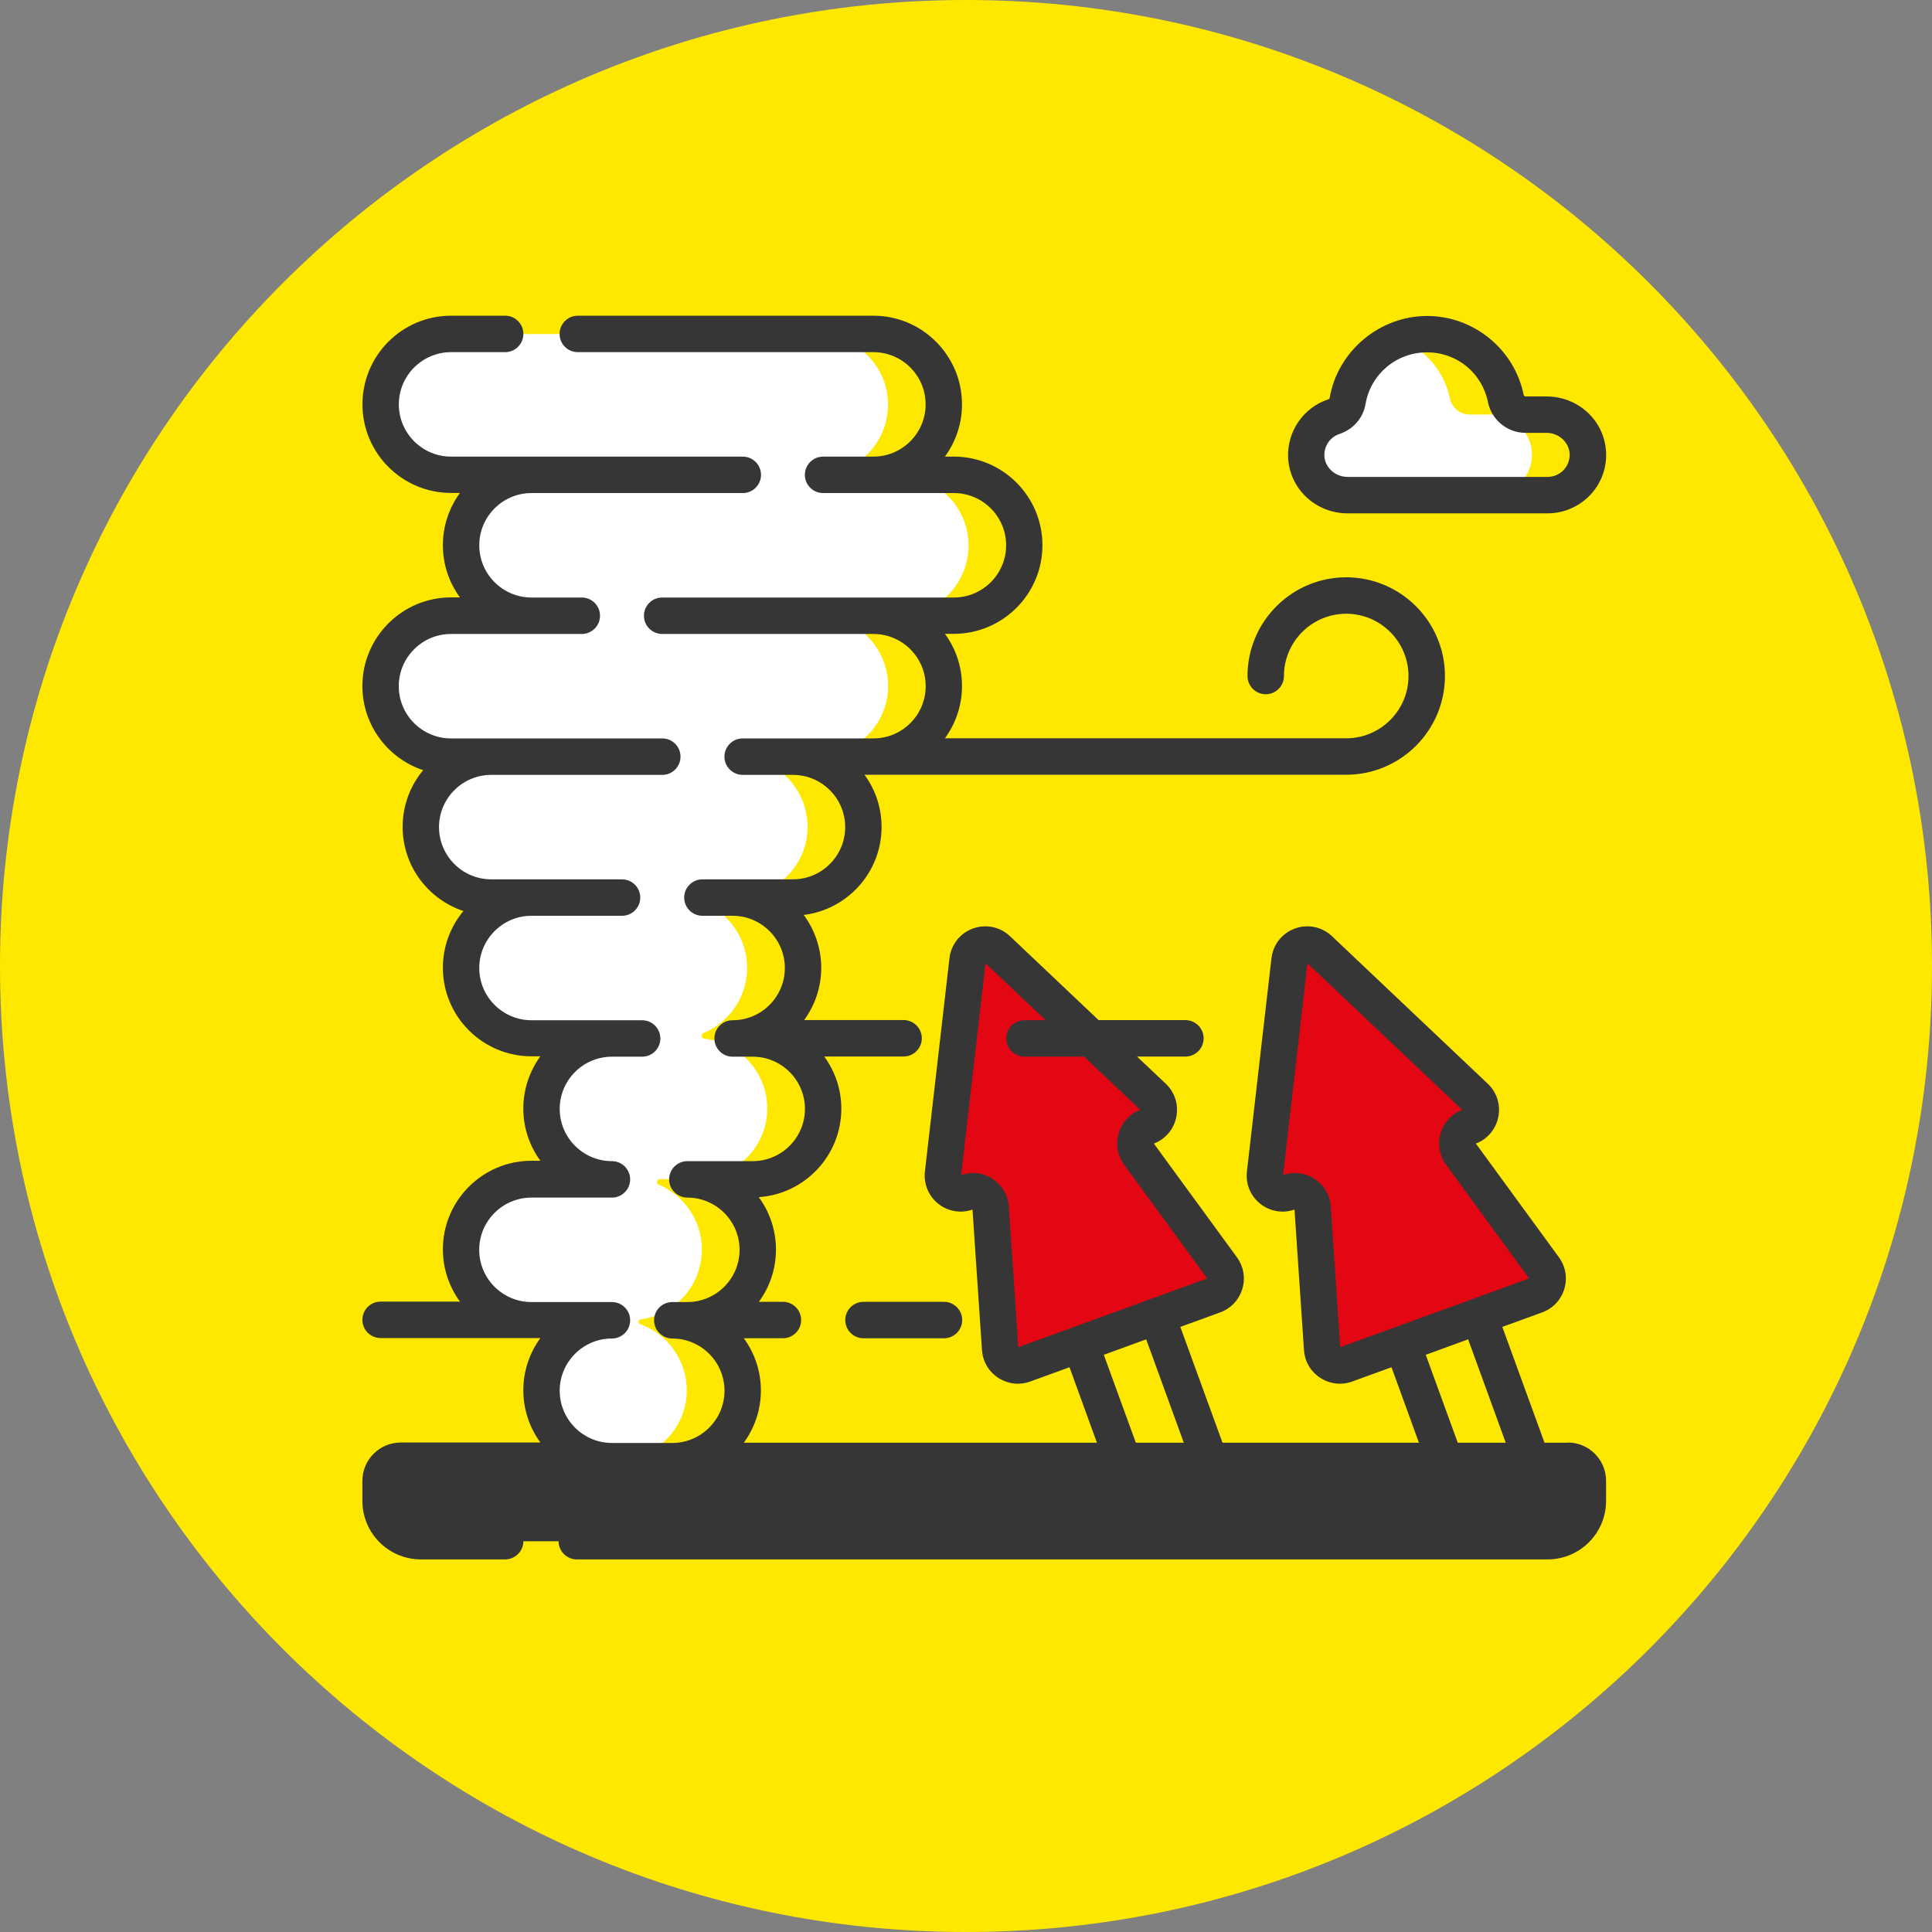 <svg width="120" height="120" viewBox="0 0 120 120" fill="none" xmlns="http://www.w3.org/2000/svg">
<rect x="0" y="0" width="120" height="120" fill="#808080" stroke="none"/>
<g clip-path="url(#clip0_595_35027)">
<path d="M60 120C93.137 120 120 93.137 120 60C120 26.863 93.137 0 60 0C26.863 0 0 26.863 0 60C0 93.137 26.863 120 60 120Z" fill="#FFE800"/>
<path d="M70.184 91.931L66.668 82.275L71.3 80.188L75.704 92.287L70.184 91.931Z" fill="#FFE800"/>
<path d="M71.63 68.133L61.954 58.969C61.294 58.341 60.198 58.741 60.094 59.645L58.57 72.885C58.478 73.701 59.274 74.333 60.046 74.049C60.738 73.797 61.478 74.281 61.526 75.013L62.114 83.773C62.162 84.509 62.902 84.989 63.594 84.737L75.394 80.441C76.086 80.189 76.342 79.345 75.91 78.749L70.73 71.657C70.294 71.061 70.554 70.217 71.246 69.965C72.018 69.685 72.226 68.689 71.63 68.121V68.133Z" fill="#E30613"/>
<path d="M90.18 91.931L86.664 82.275L91.292 80.188L95.696 92.287L90.176 91.931H90.18Z" fill="#FFE800"/>
<path d="M91.626 68.133L81.95 58.969C81.29 58.341 80.194 58.741 80.09 59.645L78.566 72.885C78.474 73.701 79.27 74.333 80.042 74.049C80.734 73.797 81.474 74.281 81.522 75.013L82.11 83.773C82.158 84.509 82.898 84.989 83.59 84.737L95.39 80.441C96.082 80.189 96.338 79.345 95.906 78.749L90.726 71.657C90.29 71.061 90.55 70.217 91.242 69.965C92.014 69.685 92.222 68.689 91.626 68.121V68.133Z" fill="#E30613"/>
<path d="M41.662 90.738C44.078 90.738 46.11 88.822 46.134 86.406C46.15 84.494 44.942 82.862 43.242 82.25C43.182 82.226 43.138 82.17 43.138 82.106C43.138 82.026 43.198 81.962 43.274 81.954C45.418 81.67 47.07 79.838 47.07 77.618C47.07 75.802 45.966 74.25 44.394 73.586C44.326 73.558 44.282 73.494 44.282 73.422C44.282 73.322 44.362 73.242 44.462 73.242H46.666C49.086 73.242 51.118 71.314 51.134 68.894C51.15 66.618 49.422 64.742 47.21 64.518C47.122 64.51 47.058 64.438 47.058 64.35V64.326C47.058 64.258 47.102 64.198 47.162 64.17C48.758 63.518 49.882 61.95 49.882 60.118C49.882 58.286 48.758 56.718 47.162 56.066C47.098 56.042 47.058 55.978 47.058 55.91C47.058 55.818 47.134 55.742 47.226 55.742H49.17C51.538 55.742 53.55 53.894 53.634 51.53C53.702 49.622 52.55 47.978 50.898 47.31C50.834 47.286 50.794 47.226 50.794 47.158C50.794 47.066 50.866 46.994 50.958 46.994H54.166C56.57 46.994 58.598 45.098 58.638 42.694C58.67 40.754 57.442 39.102 55.718 38.494C55.666 38.474 55.634 38.43 55.634 38.374C55.634 38.302 55.69 38.246 55.762 38.246H59.266C61.722 38.246 63.706 36.222 63.638 33.75C63.574 31.366 61.558 29.498 59.174 29.498H55.762C55.69 29.498 55.634 29.442 55.634 29.37C55.634 29.314 55.67 29.27 55.718 29.25C57.442 28.642 58.67 26.99 58.638 25.05C58.598 22.646 56.57 20.75 54.166 20.75H28.102C25.718 20.75 23.702 22.618 23.638 25.002C23.57 27.474 25.554 29.498 28.01 29.498H31.594C31.698 29.498 31.782 29.582 31.782 29.686C31.782 29.77 31.726 29.838 31.65 29.866C29.898 30.43 28.634 31.93 28.634 33.874C28.634 35.818 29.898 37.318 31.65 37.882C31.73 37.906 31.782 37.978 31.782 38.062C31.782 38.166 31.698 38.25 31.594 38.25H28.102C25.718 38.25 23.702 40.118 23.638 42.502C23.57 44.974 25.554 46.998 28.01 46.998H28.874C28.958 46.998 29.026 47.066 29.026 47.15C29.026 47.214 28.986 47.27 28.926 47.29C27.254 47.938 26.078 49.59 26.134 51.506C26.206 53.886 28.222 55.746 30.598 55.746H31.49C31.562 55.746 31.622 55.806 31.622 55.878C31.622 55.934 31.586 55.982 31.534 56.002C29.818 56.614 28.594 58.27 28.63 60.202C28.674 62.602 30.698 64.494 33.098 64.494H35.918C36.054 64.494 36.166 64.606 36.166 64.742C36.166 64.838 36.11 64.922 36.026 64.966C34.602 65.686 33.626 67.162 33.626 68.87C33.626 70.682 34.73 72.234 36.298 72.898C36.366 72.926 36.41 72.99 36.41 73.062C36.41 73.162 36.33 73.242 36.23 73.242H33.094C30.71 73.242 28.694 75.11 28.63 77.494C28.562 79.966 30.546 81.99 33.002 81.99H36.23C36.33 81.99 36.41 82.07 36.41 82.17C36.41 82.242 36.366 82.306 36.298 82.334C34.746 82.99 33.654 84.514 33.626 86.298C33.59 88.738 35.654 90.738 38.098 90.738V91.474H41.638L41.654 90.738H41.662Z" fill="white"/>
<path d="M55.712 38.49C55.66 38.47 55.628 38.426 55.628 38.37C55.628 38.298 55.684 38.242 55.756 38.242H52.284C52.212 38.242 52.156 38.298 52.156 38.37C52.156 38.426 52.192 38.47 52.24 38.49C53.964 39.098 55.192 40.75 55.16 42.69C55.12 45.094 53.092 46.99 50.688 46.99H47.48C47.388 46.99 47.316 47.062 47.316 47.154C47.316 47.222 47.356 47.282 47.42 47.306C49.072 47.974 50.224 49.618 50.156 51.526C50.072 53.894 48.064 55.738 45.692 55.738H43.748C43.656 55.738 43.58 55.814 43.58 55.906C43.58 55.974 43.624 56.034 43.684 56.062C45.28 56.714 46.404 58.282 46.404 60.114C46.404 61.946 45.28 63.514 43.684 64.166C43.62 64.19 43.58 64.254 43.58 64.322V64.346C43.58 64.434 43.648 64.506 43.732 64.514C45.944 64.742 47.668 66.614 47.656 68.89C47.64 71.31 45.608 73.238 43.188 73.238H40.984C40.884 73.238 40.804 73.318 40.804 73.418C40.804 73.49 40.848 73.554 40.916 73.582C42.488 74.246 43.592 75.798 43.592 77.614C43.592 79.834 41.936 81.666 39.796 81.95C39.72 81.962 39.66 82.026 39.66 82.102C39.66 82.17 39.7 82.226 39.764 82.246C41.464 82.858 42.672 84.49 42.656 86.402C42.632 88.818 40.6 90.734 38.184 90.734L38.168 91.47H41.64L41.656 90.734C44.072 90.734 46.104 88.818 46.128 86.402C46.144 84.49 44.936 82.858 43.236 82.246C43.176 82.222 43.132 82.166 43.132 82.102C43.132 82.022 43.192 81.958 43.268 81.95C45.412 81.666 47.064 79.834 47.064 77.614C47.064 75.798 45.96 74.246 44.388 73.582C44.32 73.554 44.276 73.49 44.276 73.418C44.276 73.318 44.356 73.238 44.456 73.238H46.66C49.08 73.238 51.112 71.31 51.128 68.89C51.144 66.614 49.416 64.738 47.204 64.514C47.116 64.506 47.052 64.434 47.052 64.346V64.322C47.052 64.254 47.096 64.194 47.156 64.166C48.752 63.514 49.876 61.946 49.876 60.114C49.876 58.282 48.752 56.714 47.156 56.062C47.092 56.038 47.052 55.974 47.052 55.906C47.052 55.814 47.128 55.738 47.22 55.738H49.164C51.532 55.738 53.544 53.89 53.628 51.526C53.696 49.618 52.544 47.974 50.892 47.306C50.828 47.282 50.788 47.222 50.788 47.154C50.788 47.062 50.86 46.99 50.952 46.99H54.16C56.564 46.99 58.592 45.094 58.632 42.69C58.664 40.754 57.436 39.098 55.712 38.49Z" fill="#FFE800"/>
<path d="M63.628 33.75C63.564 31.366 61.548 29.498 59.164 29.498H55.752C55.68 29.498 55.624 29.442 55.624 29.37C55.624 29.314 55.66 29.27 55.708 29.25C57.432 28.642 58.66 26.99 58.628 25.05C58.588 22.646 56.56 20.75 54.156 20.75H50.684C53.088 20.75 55.116 22.646 55.156 25.05C55.188 26.99 53.96 28.642 52.236 29.25C52.184 29.27 52.152 29.314 52.152 29.37C52.152 29.442 52.208 29.498 52.28 29.498H55.692C58.076 29.498 60.092 31.366 60.156 33.75C60.224 36.222 58.24 38.246 55.784 38.246H59.256C61.712 38.246 63.696 36.222 63.628 33.75Z" fill="#FFE800"/>
<path d="M96.056 25.75H94.752C94.16 25.75 93.648 25.334 93.528 24.75C93.064 22.47 91.048 20.75 88.628 20.75C86.208 20.75 84.104 22.546 83.7 24.902C83.62 25.362 83.292 25.726 82.848 25.874C81.812 26.214 81.076 27.21 81.132 28.37C81.196 29.714 82.352 30.75 83.7 30.75H96.128C97.548 30.75 98.692 29.566 98.624 28.13C98.56 26.786 97.404 25.75 96.056 25.75Z" fill="white"/>
<path d="M24.885 90.734C24.193 90.734 23.637 91.294 23.637 91.982V93.23C23.637 94.61 24.757 95.73 26.137 95.73H96.121C97.501 95.73 98.621 94.61 98.621 93.23V91.982C98.621 91.29 98.061 90.734 97.373 90.734H24.885Z" fill="#363636"/>
<path d="M96.055 25.75H94.751C94.159 25.75 93.647 25.334 93.527 24.75C93.063 22.47 91.047 20.75 88.627 20.75C88.015 20.75 87.431 20.858 86.891 21.058C88.495 21.65 89.707 23.042 90.055 24.746C90.175 25.326 90.683 25.746 91.279 25.746H92.583C93.927 25.746 95.087 26.782 95.151 28.126C95.219 29.562 94.075 30.746 92.655 30.746H96.127C97.547 30.746 98.691 29.562 98.623 28.126C98.559 26.782 97.403 25.746 96.055 25.746V25.75Z" fill="#FFE800"/>
<path d="M97.376 89.609H95.932L93.312 82.417L95.784 81.517C96.452 81.273 96.952 80.745 97.16 80.065C97.368 79.385 97.244 78.669 96.828 78.093L91.668 71.029C92.384 70.757 92.904 70.145 93.06 69.393C93.22 68.629 92.976 67.849 92.408 67.313L82.732 58.149C82.112 57.561 81.228 57.381 80.428 57.673C79.628 57.965 79.068 58.673 78.972 59.521L77.448 72.761C77.36 73.537 77.672 74.289 78.284 74.773C78.888 75.249 79.676 75.381 80.404 75.129L80.992 83.857C81.04 84.565 81.408 85.193 82.004 85.581C82.376 85.821 82.796 85.945 83.22 85.945C83.48 85.945 83.736 85.901 83.988 85.809L86.428 84.921L88.132 89.609H75.932L73.312 82.417L75.784 81.517C76.452 81.273 76.952 80.745 77.16 80.065C77.368 79.385 77.244 78.669 76.828 78.093L71.668 71.029C72.384 70.757 72.904 70.145 73.06 69.393C73.22 68.629 72.976 67.849 72.408 67.313L70.624 65.625H73.628C74.252 65.625 74.76 65.117 74.76 64.493C74.76 63.869 74.252 63.361 73.628 63.361H68.236L62.732 58.149C62.112 57.561 61.228 57.381 60.428 57.673C59.628 57.965 59.068 58.673 58.972 59.521L57.448 72.761C57.36 73.537 57.672 74.289 58.284 74.773C58.888 75.249 59.676 75.381 60.404 75.129L60.992 83.857C61.04 84.565 61.408 85.193 62.004 85.581C62.376 85.821 62.796 85.945 63.22 85.945C63.476 85.945 63.736 85.901 63.988 85.809L66.428 84.921L68.132 89.609H46.2C46.864 88.697 47.26 87.577 47.26 86.365C47.26 85.153 46.864 84.033 46.2 83.121H48.628C49.252 83.121 49.76 82.613 49.76 81.989C49.76 81.365 49.252 80.857 48.628 80.857H47.136C47.804 79.945 48.196 78.825 48.196 77.613C48.196 76.401 47.8 75.269 47.128 74.357C49.988 74.165 52.256 71.773 52.256 68.865C52.256 67.653 51.86 66.533 51.196 65.621H56.124C56.748 65.621 57.256 65.113 57.256 64.489C57.256 63.865 56.748 63.357 56.124 63.357H49.948C50.612 62.445 51.008 61.325 51.008 60.113C51.008 58.901 50.604 57.749 49.92 56.829C52.644 56.497 54.756 54.173 54.756 51.365C54.756 50.153 54.364 49.033 53.696 48.121H83.616C86.996 48.121 89.748 45.369 89.748 41.989C89.748 38.609 86.996 35.857 83.616 35.857C80.236 35.857 77.484 38.609 77.484 41.989C77.484 42.613 77.992 43.121 78.616 43.121C79.24 43.121 79.748 42.613 79.748 41.989C79.748 39.857 81.484 38.121 83.616 38.121C85.748 38.121 87.484 39.857 87.484 41.989C87.484 44.121 85.748 45.857 83.616 45.857H58.692C59.356 44.945 59.752 43.825 59.752 42.613C59.752 41.401 59.36 40.281 58.692 39.369H59.244C62.28 39.369 64.748 36.901 64.748 33.865C64.748 30.829 62.28 28.361 59.244 28.361H58.692C59.356 27.449 59.752 26.329 59.752 25.117C59.752 22.081 57.284 19.609 54.248 19.609H35.888C35.264 19.609 34.756 20.117 34.756 20.741C34.756 21.365 35.264 21.873 35.888 21.873H54.248C56.036 21.873 57.492 23.329 57.492 25.117C57.492 26.905 56.036 28.361 54.248 28.361H51.124C50.5 28.361 49.992 28.869 49.992 29.493C49.992 30.117 50.5 30.625 51.124 30.625H59.248C61.036 30.625 62.492 32.081 62.492 33.869C62.492 35.657 61.036 37.113 59.248 37.113H41.128C40.504 37.113 39.996 37.621 39.996 38.245C39.996 38.869 40.504 39.377 41.128 39.377H54.252C56.04 39.377 57.496 40.833 57.496 42.621C57.496 44.409 56.04 45.865 54.252 45.865H46.128C45.504 45.865 44.996 46.373 44.996 46.997C44.996 47.621 45.504 48.129 46.128 48.129H49.252C51.04 48.129 52.496 49.585 52.496 51.373C52.496 53.161 51.04 54.617 49.252 54.617H43.628C43.004 54.617 42.496 55.125 42.496 55.749C42.496 56.373 43.004 56.881 43.628 56.881H45.504C47.292 56.881 48.748 58.337 48.748 60.125C48.748 61.913 47.292 63.369 45.504 63.369C44.88 63.369 44.372 63.877 44.372 64.501C44.372 65.125 44.88 65.633 45.504 65.633H46.752C48.54 65.633 49.996 67.089 49.996 68.877C49.996 70.665 48.54 72.121 46.752 72.121H42.692C42.068 72.121 41.56 72.629 41.56 73.253C41.56 73.877 42.068 74.385 42.692 74.385C44.48 74.385 45.936 75.841 45.936 77.629C45.936 79.417 44.48 80.873 42.692 80.873H41.756C41.132 80.873 40.624 81.381 40.624 82.005C40.624 82.629 41.132 83.137 41.756 83.137C43.544 83.137 45 84.593 45 86.381C45 88.169 43.544 89.625 41.756 89.625H38.008C36.22 89.625 34.764 88.169 34.764 86.381C34.764 84.593 36.22 83.137 38.008 83.137C38.632 83.137 39.14 82.629 39.14 82.005C39.14 81.381 38.632 80.873 38.008 80.873H33.008C31.22 80.873 29.764 79.417 29.764 77.629C29.764 75.841 31.22 74.385 33.008 74.385H38.008C38.632 74.385 39.14 73.877 39.14 73.253C39.14 72.629 38.632 72.121 38.008 72.121C36.22 72.121 34.764 70.665 34.764 68.877C34.764 67.089 36.22 65.633 38.008 65.633H39.884C40.508 65.633 41.016 65.125 41.016 64.501C41.016 63.877 40.508 63.369 39.884 63.369H33.012C31.224 63.369 29.768 61.913 29.768 60.125C29.768 58.337 31.224 56.881 33.012 56.881H38.636C39.26 56.881 39.768 56.373 39.768 55.749C39.768 55.125 39.26 54.617 38.636 54.617H30.512C28.724 54.617 27.268 53.161 27.268 51.373C27.268 49.585 28.724 48.129 30.512 48.129H41.136C41.76 48.129 42.268 47.621 42.268 46.997C42.268 46.373 41.76 45.865 41.136 45.865H28.012C26.224 45.865 24.768 44.409 24.768 42.621C24.768 40.833 26.224 39.377 28.012 39.377H36.136C36.76 39.377 37.268 38.869 37.268 38.245C37.268 37.621 36.76 37.113 36.136 37.113H33.012C31.224 37.113 29.768 35.657 29.768 33.869C29.768 32.081 31.224 30.625 33.012 30.625H46.136C46.76 30.625 47.268 30.117 47.268 29.493C47.268 28.869 46.76 28.361 46.136 28.361H28.016C26.228 28.361 24.772 26.905 24.772 25.117C24.772 23.329 26.228 21.873 28.016 21.873H31.376C32 21.873 32.508 21.365 32.508 20.741C32.508 20.117 32 19.609 31.376 19.609H28.016C24.98 19.609 22.512 22.077 22.512 25.113C22.512 28.149 24.98 30.617 28.016 30.617H28.568C27.904 31.529 27.508 32.649 27.508 33.861C27.508 35.073 27.9 36.193 28.568 37.105H28.016C24.98 37.105 22.508 39.577 22.508 42.609C22.508 45.041 24.092 47.109 26.284 47.837C25.488 48.793 25.008 50.021 25.008 51.357C25.008 53.789 26.592 55.857 28.784 56.585C27.988 57.541 27.508 58.769 27.508 60.105C27.508 63.141 29.976 65.609 33.012 65.609H33.564C32.9 66.521 32.504 67.641 32.504 68.853C32.504 70.065 32.896 71.185 33.564 72.097H33.012C29.976 72.097 27.508 74.565 27.508 77.601C27.508 78.813 27.904 79.933 28.568 80.845H23.64C23.016 80.845 22.508 81.353 22.508 81.977C22.508 82.601 23.016 83.109 23.64 83.109H33.564C32.9 84.021 32.504 85.141 32.504 86.353C32.504 87.565 32.9 88.685 33.564 89.597H24.888C23.576 89.597 22.508 90.665 22.508 91.977V93.225C22.508 95.229 24.136 96.857 26.14 96.857H31.376C32 96.857 32.508 96.349 32.508 95.725C32.508 95.101 32 94.593 31.376 94.593H26.14C25.384 94.593 24.772 93.981 24.772 93.225V91.977C24.772 91.913 24.824 91.857 24.892 91.857H97.376C97.44 91.857 97.496 91.909 97.496 91.977V93.225C97.496 93.981 96.884 94.593 96.128 94.593H35.824C35.2 94.593 34.692 95.101 34.692 95.725C34.692 96.349 35.2 96.857 35.824 96.857H96.124C98.128 96.857 99.756 95.229 99.756 93.225V91.977C99.756 90.665 98.688 89.597 97.376 89.597V89.609ZM83.244 83.673L82.656 74.945C82.608 74.237 82.24 73.609 81.644 73.221C81.272 72.981 80.852 72.857 80.428 72.857C80.184 72.857 79.936 72.897 79.696 72.981L81.208 59.833L90.82 68.933C90.172 69.181 89.684 69.705 89.484 70.369C89.276 71.049 89.4 71.765 89.816 72.341L94.976 79.405L91.476 80.681L86.716 82.413L83.244 83.677V83.673ZM88.556 84.149L91.188 83.189L93.524 89.609H90.544L88.556 84.149ZM63.248 83.673L62.66 74.945C62.612 74.237 62.244 73.609 61.648 73.221C61.276 72.981 60.856 72.857 60.432 72.857C60.188 72.857 59.94 72.897 59.7 72.981L61.212 59.833L64.944 63.365H63.632C63.008 63.365 62.5 63.873 62.5 64.497C62.5 65.121 63.008 65.629 63.632 65.629H67.336L70.824 68.933C70.176 69.181 69.688 69.705 69.488 70.369C69.28 71.049 69.404 71.765 69.82 72.341L74.98 79.405L71.48 80.681L66.72 82.413L63.248 83.677V83.673ZM68.56 84.149L71.192 83.189L73.528 89.609H70.548L68.56 84.149Z" fill="#363636"/>
<path d="M52.5 81.991C52.5 82.615 53.008 83.123 53.632 83.123H58.632C59.256 83.123 59.764 82.615 59.764 81.991C59.764 81.367 59.256 80.859 58.632 80.859H53.632C53.008 80.859 52.5 81.367 52.5 81.991Z" fill="#363636"/>
<path d="M83.7 31.885H96.128C97.116 31.885 98.072 31.473 98.756 30.761C99.448 30.037 99.804 29.085 99.756 28.081C99.664 26.141 98.04 24.625 96.06 24.625H94.756C94.7 24.625 94.652 24.585 94.64 24.533C94.064 21.689 91.536 19.625 88.632 19.625C85.728 19.625 83.092 21.769 82.588 24.717C82.58 24.773 82.52 24.797 82.5 24.805C80.956 25.313 79.932 26.801 80.008 28.429C80.1 30.369 81.724 31.885 83.704 31.885H83.7ZM83.2 26.953C84.048 26.673 84.668 25.965 84.816 25.097C85.132 23.237 86.736 21.885 88.628 21.885C90.52 21.885 92.056 23.185 92.42 24.977C92.644 26.081 93.624 26.885 94.752 26.885H96.056C96.816 26.885 97.46 27.469 97.492 28.185C97.508 28.565 97.376 28.925 97.116 29.197C96.856 29.469 96.504 29.621 96.124 29.621H83.696C82.936 29.621 82.292 29.037 82.26 28.321C82.232 27.705 82.616 27.145 83.2 26.953Z" fill="#363636"/>
</g>
<defs>
<clipPath id="clip0_595_35027">
<rect width="120" height="120" fill="white"/>
</clipPath>
</defs>
</svg>
